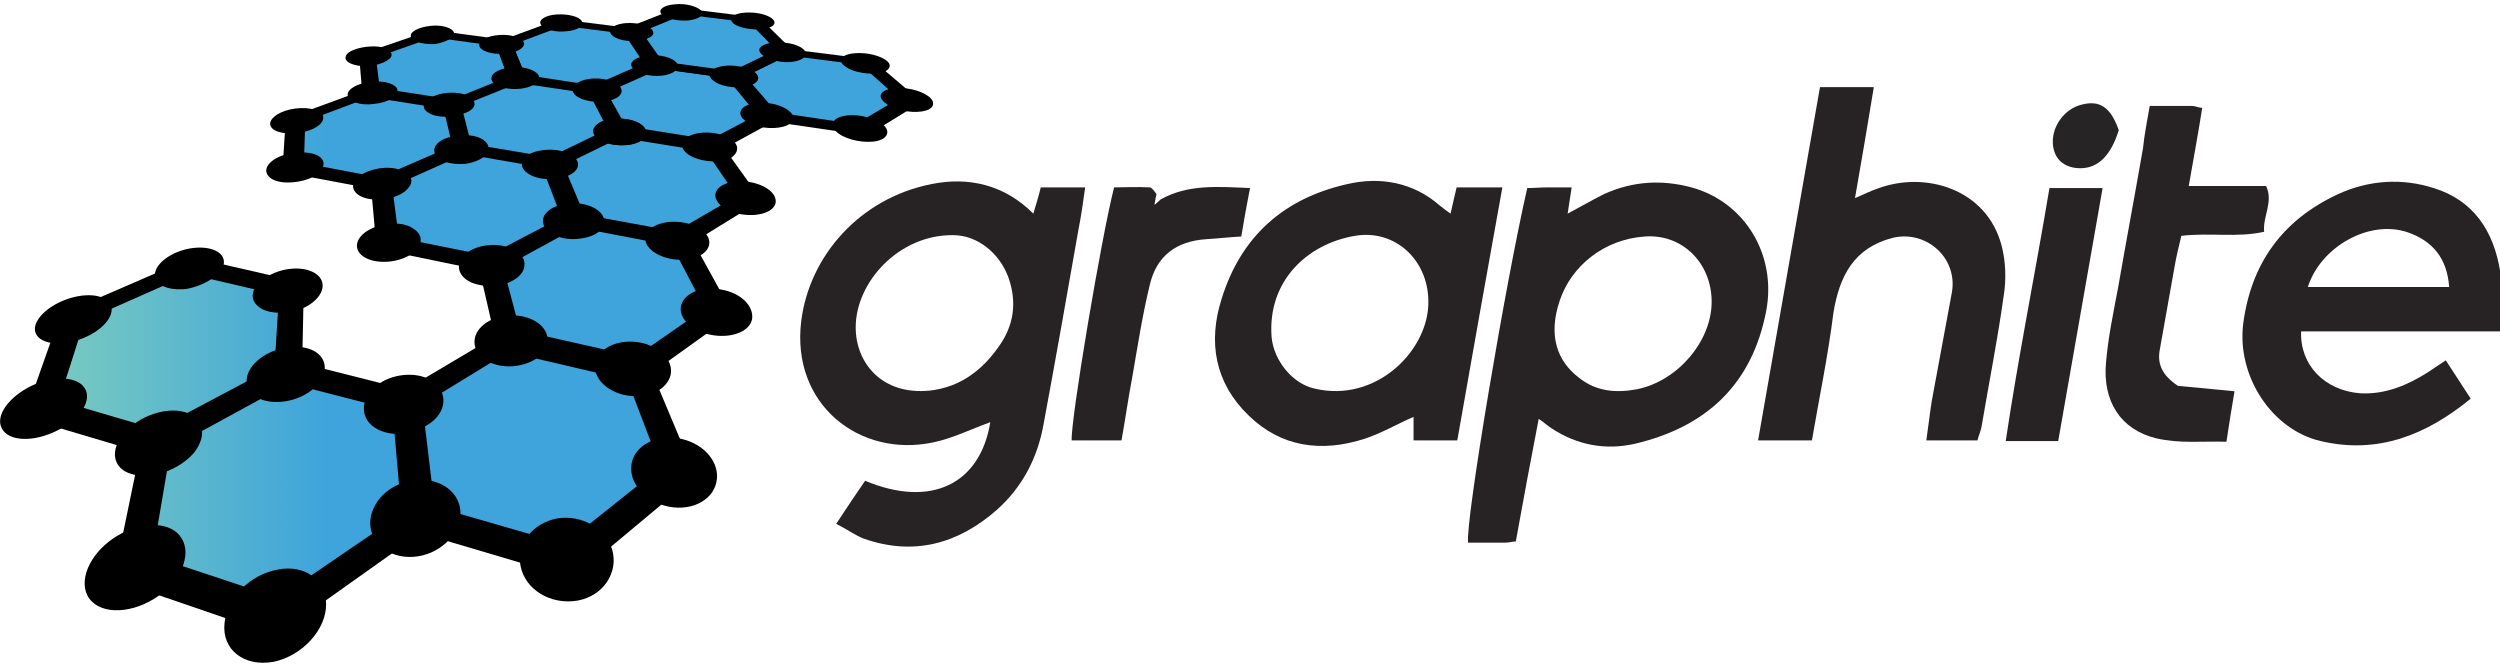 <?xml version="1.0" encoding="utf-8"?>
<!-- Generator: Adobe Illustrator 24.2.1, SVG Export Plug-In . SVG Version: 6.00 Build 0)  -->
<svg version="1.1"
	 id="Layer_1" inkscape:version="0.92.4 (5da689c313, 2019-01-14)" sodipodi:docname="graphite-ar21.svg" xmlns:cc="http://creativecommons.org/ns#" xmlns:dc="http://purl.org/dc/elements/1.1/" xmlns:inkscape="http://www.inkscape.org/namespaces/inkscape" xmlns:rdf="http://www.w3.org/1999/02/22-rdf-syntax-ns#" xmlns:sodipodi="http://sodipodi.sourceforge.net/DTD/sodipodi-0.dtd" xmlns:svg="http://www.w3.org/2000/svg"
	 xmlns="http://www.w3.org/2000/svg" xmlns:xlink="http://www.w3.org/1999/xlink" x="0px" y="0px" viewBox="0 0 120 32"
	 style="enable-background:new 0 0 120 32;" xml:space="preserve">
<style type="text/css">
	.st0{fill-rule:evenodd;clip-rule:evenodd;fill:#272324;}
	.st1{fill-rule:evenodd;clip-rule:evenodd;fill:#272425;}
	.st2{fill-rule:evenodd;clip-rule:evenodd;fill:url(#path25_1_);}
</style>
<sodipodi:namedview  bordercolor="#666666" borderopacity="1" gridtolerance="10" guidetolerance="10" id="namedview318" inkscape:current-layer="Layer_1" inkscape:cx="149.78761" inkscape:cy="57.5" inkscape:pageopacity="0" inkscape:pageshadow="2" inkscape:window-height="1001" inkscape:window-maximized="1" inkscape:window-width="1920" inkscape:window-x="-9" inkscape:window-y="-9" inkscape:zoom="3.7252747" objecttolerance="10" pagecolor="#ffffff" showgrid="false">
	</sodipodi:namedview>
<g id="g1313" transform="matrix(0.323,0,0,0.323,1.377,28.794)">
	<path id="path2" inkscape:connector-curvature="0" class="st0" d="M120-11.3c1.7-2.6,3-4.5,4.3-6.4c9.8,4.1,17.1,0.5,18.6-8.7
		c-2.8,1-5.6,2.4-8.5,3c-10.9,2.3-21.1-5.6-19.6-18c1.2-9.7,8.7-18.3,19.4-20.4c5.5-1.1,10.8,0.1,15.1,4.4c0.4-1.4,0.8-2.6,1.1-3.9
		c2.1,0,4.1,0,6.6,0c-0.3,2.2-0.6,4.3-1,6.3c-1.7,9.7-3.4,19.3-5.2,29c-0.9,4.9-3.1,9.2-6.9,12.6c-5.8,5.1-12.4,6.9-19.8,4.3
		C122.8-9.6,121.6-10.5,120-11.3z M122.9-40.5c0,5.3,3.9,10.1,11,9.4c4.5-0.5,7.8-3,10.3-6.6c2.2-3.1,2.7-6.5,1.4-10.2
		c-1.3-3.6-4.6-6.3-8.2-6.3C129.3-54.3,122.9-47.2,122.9-40.5z"/>
	<path id="path4" inkscape:connector-curvature="0" class="st0" d="M221-8.7c-0.7,0.1-1.2,0.2-1.7,0.2c-1.8,0-3.7,0-5.4,0
		c-0.4-3.2,5.6-38.8,8.8-52.7c1,0,2-0.1,3.1-0.1c1.1,0,2.1,0,3.5,0c-0.2,1.4-0.4,2.5-0.6,3.9c1.9-1,3.6-2,5.4-2.9
		c4.2-1.9,8.5-2.2,13-1c8,2.2,12.7,10.1,11.1,18.4c-2.1,10.9-8.9,17.2-19.5,19.7c-4.4,1-8.6,0.2-12.4-2.3c-0.5-0.3-1-0.8-1.9-1.4
		C223.2-20.7,222.1-14.8,221-8.7z M250.1-44.3c0-5.7-4.3-10.1-9.9-9.7c-6.1,0.4-11,4.4-12.7,9.6c-1.7,5.1-0.4,8.9,2.9,11.4
		c2.5,2,5.4,2.3,8.6,1.7C245-32.5,250.1-38.4,250.1-44.3z"/>
	<path id="path6" inkscape:connector-curvature="0" class="st0" d="M212.3-23.7c-2.5,0-4.5,0-6.5,0c0-1.3,0-2.4,0-3.5
		c-2.5,1.1-4.9,2.5-7.4,3.3c-6.3,2-12.3,1.2-17.1-3.5c-5-4.8-6.1-10.9-4-17.4c2.9-9.3,9.3-14.9,18.7-17c4.8-1.1,9.7-0.3,13.7,3.2
		c0.5,0.4,1,0.8,1.6,1.2c0.3-1.4,0.6-2.6,0.9-3.9c2.2,0,4.3,0,6.8,0C216.7-48.6,214.5-36.2,212.3-23.7z M208-44.5
		c-0.1-6.1-5-10.6-10.9-9.6c-7.1,1.2-13,6.7-12.4,15c0.3,3.5,3.1,7,6.4,7.7C200.3-29.2,208.2-37.2,208-44.5z"/>
	<path id="path8" inkscape:connector-curvature="0" class="st0" d="M367.5-39.9c-10.3,0-20.1,0-29.8,0c-0.2,5,3.5,8.8,8.8,9.2
		c3.7,0.2,7-1.2,10-3.1c0.8-0.5,1.6-1.1,2.7-1.8c1.3,2,2.4,3.7,3.7,5.7c-6.6,5.4-13.8,8.3-22.3,6.3c-7.3-1.7-12.5-9.7-11.5-17.5
		c1.2-9,5.9-15.4,14.1-19.2c4.6-2.1,9.5-2.4,14.2-0.9c5.8,1.8,8.9,6.2,9.9,12.5C367.8-45.9,367.5-43.1,367.5-39.9z M338.7-46.5
		c7,0,13.9,0,21,0c-0.3-4.2-2.4-6.8-6.1-8.1C347.9-56.6,340.6-52.5,338.7-46.5z"/>
	<path id="path10" inkscape:connector-curvature="0" class="st0" d="M265-23.7c-2.8,0-5.2,0-8,0c3.1-17.6,6.1-35,9.2-52.5
		c2.7,0,5.3,0,8,0c-0.9,5.5-1.8,10.8-2.8,16.5c1.4-0.6,2.4-1.1,3.3-1.4c7.1-2.7,16.3,0,18.5,8.5c0.6,2.3,0.7,5,0.3,7.4
		c-0.9,6.5-2.2,13-3.3,19.5c-0.1,0.6-0.4,1.2-0.6,2c-2.4,0-4.9,0-7.6,0c0.3-2,0.5-3.9,0.8-5.8c1-5.4,2-10.8,3-16.2
		c0.9-5.1-3.8-9.3-8.8-8.1c-5.8,1.5-7.9,5.7-8.8,11.1C267.4-36.3,266.1-30.1,265-23.7L265-23.7z"/>
	<path id="path12" inkscape:connector-curvature="0" class="st0" d="M315.2-73.4c2.4,0,4.3,0,6.3,0c0.4,0,0.8,0.2,1.5,0.3
		c-0.6,3.8-1.3,7.6-2,11.6c4,0,7.7,0,11.5,0c1.1,2.4-0.5,4.4-0.3,6.8c-4,0.9-8,0.1-12.3,0.6c-0.4,1.6-0.8,3.3-1.1,5.1
		c-0.7,3.9-1.4,7.9-2.1,11.8c-0.4,2.1,0.3,3.8,2.7,5.4c2.4,0.2,5.2,0.5,8.4,0.8c-0.4,2.4-0.8,4.8-1.2,7.5c-3.6-0.1-6.9,0.3-10.4-0.5
		c-5.4-1.3-8-5.6-7.5-11.2c0.3-3.7,1.1-7.5,1.8-11.2c1.2-6.9,2.5-13.8,3.7-20.7C314.4-69.1,314.8-71.1,315.2-73.4z"/>
	<path id="path14" inkscape:connector-curvature="0" class="st0" d="M168.2-59.5c4.1-2.3,8.5-1.9,13.3-1.7c-0.5,2.5-0.9,4.8-1.3,7.2
		c-1.8,0.1-3.5,0.3-5.2,0.4c-4.5,0.3-7.4,2.5-8.4,6.8c-1.1,4.5-1.8,9.1-2.6,13.7c-0.6,3.1-1,6.1-1.6,9.4c-2.5,0-5,0-7.4,0
		c-0.2-2.8,4.4-30.2,6.3-37.6c1.7,0,3.5-0.1,5.3,0c0.3,0,0.7,0.6,1,1c-0.1,0.4-0.2,0.9-0.3,1.6C167.8-59.1,168-59.3,168.2-59.5z"/>
	<path id="path16" inkscape:connector-curvature="0" class="st0" d="M301.6-23.6c-2.8,0-5.1,0-7.8,0c1.9-12.7,4.4-25,6.5-37.6
		c2.6,0,5.1,0,7.9,0C306-48.6,303.8-36.2,301.6-23.6z"/>
	<path id="path18" inkscape:connector-curvature="0" class="st1" d="M310.6-69.8c-1.3,4.2-3.5,6-6.5,5.6c-2-0.3-3.2-1.6-3.3-3.7
		c-0.1-2.6,1.8-5.1,4.3-5.7C307.8-74.3,309.4-73.2,310.6-69.8z"/>
	
		<linearGradient id="path25_1_" gradientUnits="userSpaceOnUse" x1="582.884" y1="-398.914" x2="710.796" y2="-398.914" gradientTransform="matrix(0.323 0 0 -0.323 -185.422 -171.528)">
		<stop  offset="0" style="stop-color:#7ACBBF"/>
		<stop  offset="1" style="stop-color:#3EA4DB"/>
	</linearGradient>
	<path id="path25" inkscape:connector-curvature="0" class="st2" d="M123.7-70.1l-13.2-2l-4.8-5.7l7.1-3.5l11.8,1.5l6.1,5.4
		L123.7-70.1z M93.2-79.7l-3.2-4.7l7.1-2.9l10.4,1.3l4.3,4.4l-7.1,3.4L93.2-79.7z M84.2-76.1l-11.4-1.7l-2-4.9l8.1-3l10.3,1.3
		l3.2,4.7L84.2-76.1z M62.8-73.9l-11.2-1.8L51-80.8l9.2-3.2l10.1,1.4l1.9,4.9L62.8-73.9z M63.7-67.2l-11.4,5l-12.5-2.3l0.3-6.7
		l10.9-4.1l11.2,1.8L63.7-67.2z M19-24.2L2.7-28.9l4.3-12.9l16.8-7.4L38-45.9L37.4-34L19-24.2z M37.9-33.2L55-28.8l1.6,16.4
		l-20.2,14L16.1-5.2l3.3-18L37.9-33.2z M71.5-38.1l17.6,4l5.9,15L79.5-6.5l-21.2-6.1L56.5-29L71.5-38.1z M72.1-38.9l-2.8-11
		l11.8-6.4l15,2.8l5.5,10.2l-12,8.3L72.1-38.9z M80.8-56.8l-3.2-7.9l9.8-4.7l13.1,2.1l5.1,7.4L95.8-54L80.8-56.8z M104.3-77.8
		l4.7,5.7l-8.3,4.4l-13-2.1l-3.3-6l8.3-3.6L104.3-77.8z M79.9-56.7l-11.9,6.3l-14.6-3l-0.9-8.5l11.4-5l12.9,2.2L79.9-56.7z
		 M72.2-77.4l11.4,1.7l3.2,6L77.1-65l-12.8-2.2l-1.6-6.3L72.2-77.4z"/>
	<g id="Ellipse_1_46_" transform="translate(0,-55)">
		<g id="g29">
			<path id="path27" inkscape:connector-curvature="0" d="M37,50.5c-4,0.7-7.6,4.2-7.9,8c-0.4,3.9,2.9,6.5,7.3,5.7
				c4.3-0.9,7.8-4.8,7.8-8.5C44.2,52,41,49.7,37,50.5z"/>
		</g>
	</g>
	<g id="Ellipse_1_copy_46_" transform="translate(0,-55)">
		<g id="g34">
			<path id="path32" inkscape:connector-curvature="0" d="M38.4,17.5c-3.1,0.4-5.8,2.5-6,4.7c-0.2,2.3,2.3,3.8,5.7,3.3
				c3.3-0.5,5.9-2.8,5.9-5C44,18.3,41.5,17,38.4,17.5z"/>
		</g>
	</g>
	<g id="Ellipse_1_copy_4_46_" transform="translate(0,-55)">
		<g id="g39">
			<path id="path37" inkscape:connector-curvature="0" d="M23.2,27.1c-2.7-0.8-6.7,0.5-8.9,3c-2.3,2.5-1.9,5.4,1,6.2
				c2.9,0.9,7.1-0.6,9.3-3.2C26.6,30.5,26,27.8,23.2,27.1z"/>
		</g>
	</g>
	<g id="Ellipse_1_copy_5_46_" transform="translate(0,-55)">
		<g id="g44">
			<path id="path42" inkscape:connector-curvature="0" d="M60.2,37.4c-3.2-0.9-7.1,0.6-8.7,3.5c-1.7,3-0.4,6.3,3,7.4
				c3.5,1.1,7.6-0.7,9.1-3.9C65.1,41.4,63.5,38.3,60.2,37.4z"/>
		</g>
	</g>
	<g id="Polygon_1_46_" transform="translate(0,-55)">
		<g id="g49">
			<path id="path47" inkscape:connector-curvature="0" d="M58.3,24.3l-19.8-5L17,30.7L12.6,52l24.2,8.3l23.8-16.9L58.3,24.3z
				 M37.1,54.7l-18.7-6.2L21.2,32l17.1-9.3l15.9,4.1L55.7,42L37.1,54.7z"/>
		</g>
	</g>
	<g id="Ellipse_1_copy_2_46_" transform="translate(0,-55)">
		<g id="g54">
			<path id="path52" inkscape:connector-curvature="0" d="M22.7,45.8c-1.5-2.4-5.7-2.6-9.4-0.4c-3.8,2.2-5.9,6.2-4.6,8.9
				c1.4,2.8,6,3,10,0.5C22.6,52.4,24.3,48.3,22.7,45.8z"/>
		</g>
	</g>
	<g id="Ellipse_1_copy_3_46_" transform="translate(0,-55)">
		<g id="g59">
			<path id="path57" inkscape:connector-curvature="0" d="M60.5,22.9c-1.8-1.7-5.4-1.8-8-0.3c-2.7,1.6-3.5,4.3-1.8,6.2
				c1.8,1.9,5.7,2.1,8.4,0.3C61.9,27.5,62.4,24.7,60.5,22.9z"/>
		</g>
	</g>
	<g id="Ellipse_1_copy_44_" transform="translate(0,-55)">
		<g id="g64">
			<path id="path62" inkscape:connector-curvature="0" d="M24.5,2.7c-2.7,0.3-5.3,1.9-5.7,3.6c-0.4,1.7,1.6,2.8,4.6,2.5
				C26.2,8.3,28.8,6.6,29,5C29.2,3.4,27.2,2.4,24.5,2.7z"/>
		</g>
	</g>
	<g id="Ellipse_1_copy_4_44_" transform="translate(0,-55)">
		<g id="g69">
			<path id="path67" inkscape:connector-curvature="0" d="M10.4,9.9c-2.3-0.6-5.8,0.4-7.9,2.2c-2.2,1.9-2.1,3.9,0.3,4.6
				c2.4,0.6,6.1-0.4,8.2-2.4C13,12.4,12.7,10.5,10.4,9.9z"/>
		</g>
	</g>
	<g id="Polygon_1_44_" transform="translate(0,-55)">
		<g id="g74">
			<path id="path72" inkscape:connector-curvature="0" d="M24.3,4.1L4.7,12.6l-5.4,15.3l19.5,5.8l21.8-11.9l0.3-13.9L24.3,4.1z
				 M36.5,20.8l-17,9L4.5,25.4l3.8-11.9l15.6-6.9l13.3,3.1L36.5,20.8z"/>
		</g>
	</g>
	<g id="Ellipse_1_copy_2_44_" transform="translate(0,-55)">
		<g id="g79">
			<path id="path77" inkscape:connector-curvature="0" d="M8.3,23.5c-1.1-1.7-4.6-1.9-7.9-0.3C-2.9,24.8-5,27.6-4,29.5
				c1,2,4.8,2.1,8.3,0.3C7.7,28.1,9.5,25.3,8.3,23.5z"/>
		</g>
	</g>
	<g id="Ellipse_1_copy_3_44_" transform="translate(0,-55)">
		<g id="g84">
			<path id="path82" inkscape:connector-curvature="0" d="M43,6.8c-1.4-1.3-4.4-1.4-6.9-0.2c-2.5,1.2-3.6,3.2-2.2,4.6
				c1.3,1.4,4.6,1.5,7.2,0.3C43.6,10.2,44.4,8.1,43,6.8z"/>
		</g>
	</g>
	<g id="Ellipse_1_42_" transform="translate(0,-55)">
		<g id="g89">
			<path id="path87" inkscape:connector-curvature="0" d="M86.7,47.5c-1-3.2-4.6-5.2-8.2-4.6c-3.6,0.7-6.1,3.8-5.4,7.1
				c0.7,3.5,4.5,5.8,8.5,5.1C85.4,54.4,87.7,50.9,86.7,47.5z"/>
		</g>
	</g>
	<g id="Ellipse_1_copy_42_" transform="translate(0,-55)">
		<g id="g94">
			<path id="path92" inkscape:connector-curvature="0" d="M77,15.6c-0.6-2-3.4-3.2-6.2-2.8c-2.9,0.4-4.9,2.3-4.5,4.4
				c0.4,2.1,3.3,3.5,6.3,3C75.7,19.7,77.7,17.7,77,15.6z"/>
		</g>
	</g>
	<g id="Ellipse_1_copy_5_42_" transform="translate(0,-55)">
		<g id="g99">
			<path id="path97" inkscape:connector-curvature="0" d="M97.1,31.1c-3.3-0.8-6.6,0.6-7.4,3.2c-0.8,2.7,1.3,5.7,4.8,6.7
				c3.6,1,7.1-0.6,7.7-3.5C102.8,34.7,100.5,31.9,97.1,31.1z"/>
		</g>
	</g>
	<g id="Polygon_1_42_" transform="translate(0,-55)">
		<g id="g104">
			<path id="path102" inkscape:connector-curvature="0" d="M91.8,19.2l-20.4-4.6L53.9,25l1.7,19.3l25.3,7.5l18.2-15.2L91.8,19.2z
				 M79.6,46.7l-19.4-5.6l-1.9-15l13.9-8.5l16.4,3.8l5.3,13.9L79.6,46.7z"/>
		</g>
	</g>
	<g id="Ellipse_1_copy_3_42_" transform="translate(0,-55)">
		<g id="g109">
			<path id="path107" inkscape:connector-curvature="0" d="M93.6,17.9c-2.2-1.6-5.7-1.7-7.8-0.3c-2.2,1.4-2.2,4,0,5.7
				c2.3,1.8,6,1.9,8.2,0.3C96.1,22,95.9,19.5,93.6,17.9z"/>
		</g>
	</g>
	<g id="Ellipse_1_copy_40_" transform="translate(0,-55)">
		<g id="g114">
			<path id="path112" inkscape:connector-curvature="0" d="M85.4-1.9c-0.6-1.4-3-2.3-5.4-2c-2.4,0.3-4,1.7-3.5,3.1
				c0.5,1.5,3,2.5,5.5,2.1C84.6,1,86.1-0.5,85.4-1.9z"/>
		</g>
	</g>
	<g id="Ellipse_1_copy_4_40_" transform="translate(0,-55)">
		<g id="g119">
			<path id="path117" inkscape:connector-curvature="0" d="M70.5,2.4c-2.4-0.5-5.2,0.3-6.2,1.9c-1,1.6,0.1,3.4,2.7,3.9
				c2.6,0.6,5.5-0.4,6.4-2C74.3,4.5,73,2.9,70.5,2.4z"/>
		</g>
	</g>
	<g id="Ellipse_1_copy_5_40_" transform="translate(0,-55)">
		<g id="g124">
			<path id="path122" inkscape:connector-curvature="0" d="M103,8.9c-2.8-0.6-5.4,0.4-6,2.2c-0.6,1.8,1.3,3.9,4.3,4.5
				c3,0.6,5.8-0.4,6.2-2.3C107.8,11.3,105.8,9.4,103,8.9z"/>
		</g>
	</g>
	<g id="Polygon_1_40_" transform="translate(0,-55)">
		<g id="g129">
			<path id="path127" inkscape:connector-curvature="0" d="M98.1,0.6L80.6-2.6L66.7,4.7l3,13.1l20.9,4.9l14.1-10.1L98.1,0.6z
				 M89.4,19.4l-16.2-3.7L70.5,5.5l11-6l14,2.7l5,9.5L89.4,19.4z"/>
		</g>
	</g>
	<g id="Ellipse_1_copy_3_40_" transform="translate(0,-55)">
		<g id="g134">
			<path id="path132" inkscape:connector-curvature="0" d="M99.5-0.3c-1.9-1.1-4.8-1.2-6.6-0.2c-1.8,1-1.7,2.8,0.3,4
				c2,1.2,5.1,1.3,6.8,0.2C101.7,2.6,101.5,0.8,99.5-0.3z"/>
		</g>
	</g>
	<g id="Ellipse_1_copy_38_" transform="translate(0,-55)">
		<g id="g139">
			<path id="path137" inkscape:connector-curvature="0" d="M68.3-12.4C68-13.6,66-14.3,63.8-14c-2.2,0.2-3.8,1.3-3.5,2.5
				c0.2,1.2,2.3,1.9,4.6,1.7C67.1-10.1,68.7-11.3,68.3-12.4z"/>
		</g>
	</g>
	<g id="Ellipse_1_copy_4_38_" transform="translate(0,-55)">
		<g id="g144">
			<path id="path142" inkscape:connector-curvature="0" d="M54.5-9.1c-2.1-0.4-4.6,0.3-5.8,1.5c-1.1,1.2-0.3,2.6,1.8,3
				c2.2,0.4,4.9-0.3,5.9-1.6C57.5-7.4,56.6-8.7,54.5-9.1z"/>
		</g>
	</g>
	<g id="Polygon_1_38_" transform="translate(0,-55)">
		<g id="g149">
			<path id="path147" inkscape:connector-curvature="0" d="M79.1-10.5L64.2-13L50.8-7.2l0.9,10l17.4,3.6L83-1.2L79.1-10.5z
				 M68.5,3.9L55,1.2L54-6.6l10.6-4.7l12,2.1l2.8,7.4L68.5,3.9z"/>
		</g>
	</g>
	<g id="Ellipse_1_copy_2_38_" transform="translate(0,-55)">
		<g id="g154">
			<path id="path152" inkscape:connector-curvature="0" d="M57.4,0C56-1.2,53.1-1.2,51-0.2c-2.2,1-2.9,2.8-1.5,4
				C50.9,5,54,5.1,56.2,4C58.4,2.9,58.9,1.1,57.4,0z"/>
		</g>
	</g>
	<g id="Ellipse_1_copy_3_38_" transform="translate(0,-55)">
		<g id="g159">
			<path id="path157" inkscape:connector-curvature="0" d="M80.5-11.2c-1.5-0.9-4.1-0.9-5.8-0.2c-1.7,0.8-1.9,2.2-0.4,3.1
				c1.5,1,4.3,1,6,0.2C82-8.9,82.1-10.3,80.5-11.2z"/>
		</g>
	</g>
	<g id="Ellipse_1_copy_36_" transform="translate(0,-55)">
		<g id="g164">
			<path id="path162" inkscape:connector-curvature="0" d="M91.6-15c-0.6-1.1-2.8-1.7-4.8-1.5c-2.1,0.2-3.3,1.3-2.8,2.3
				c0.5,1.1,2.7,1.8,4.9,1.6C91-12.8,92.2-13.9,91.6-15z"/>
		</g>
	</g>
	<g id="Ellipse_1_copy_5_36_" transform="translate(0,-55)">
		<g id="g169">
			<path id="path167" inkscape:connector-curvature="0" d="M107.1-7.1c-2.4-0.4-4.6,0.3-5,1.6c-0.4,1.3,1.3,2.8,3.8,3.2
				c2.5,0.4,4.8-0.3,5.1-1.7C111.2-5.4,109.5-6.7,107.1-7.1z"/>
		</g>
	</g>
	<g id="Polygon_1_36_" transform="translate(0,-55)">
		<g id="g174">
			<path id="path172" inkscape:connector-curvature="0" d="M102.6-13.2l-15.2-2.4L76-10.1l3.6,9.4l17.8,3.4l11.5-7.1L102.6-13.2z
				 M96.1,0.3L82.3-2.2l-3-7.3l9-4.4l12.2,2l4.7,6.9L96.1,0.3z"/>
		</g>
	</g>
	<g id="Ellipse_1_copy_3_36_" transform="translate(0,-55)">
		<g id="g179">
			<path id="path177" inkscape:connector-curvature="0" d="M103.8-13.8c-1.7-0.8-4.2-0.9-5.7-0.1c-1.5,0.8-1.3,2.1,0.4,3
				c1.8,0.9,4.4,1,5.9,0.2C105.8-11.7,105.5-13,103.8-13.8z"/>
		</g>
	</g>
	<g id="Ellipse_1_copy_34_" transform="translate(0,-55)">
		<g id="g184">
			<path id="path182" inkscape:connector-curvature="0" d="M96.3-24.8c-0.6-0.8-2.5-1.3-4.3-1.1c-1.8,0.2-2.9,1-2.3,1.8
				c0.5,0.8,2.5,1.4,4.4,1.2C95.9-23.1,96.9-24,96.3-24.8z"/>
		</g>
	</g>
	<g id="Ellipse_1_copy_4_34_" transform="translate(0,-55)">
		<g id="g189">
			<path id="path187" inkscape:connector-curvature="0" d="M85.4-22.4c-1.9-0.3-3.9,0.2-4.4,1.1c-0.6,0.9,0.5,1.9,2.5,2.2
				c2,0.3,4-0.2,4.5-1.1C88.5-21.1,87.4-22.1,85.4-22.4z"/>
		</g>
	</g>
	<g id="Ellipse_1_copy_5_34_" transform="translate(0,-55)">
		<g id="g194">
			<path id="path192" inkscape:connector-curvature="0" d="M110.1-18.8c-2.1-0.3-4,0.2-4.3,1.2c-0.3,1,1.2,2.1,3.4,2.4
				c2.2,0.3,4.2-0.2,4.4-1.3C113.8-17.4,112.2-18.5,110.1-18.8z"/>
		</g>
	</g>
	<g id="Polygon_1_34_" transform="translate(0,-55)">
		<g id="g199">
			<path id="path197" inkscape:connector-curvature="0" d="M106-23.4l-13.5-1.8L82.9-21l3.7,7.1l15.5,2.5l9.7-5.3L106-23.4z
				 M100.9-13.2l-12-1.9l-3.1-5.5l7.6-3.4l10.8,1.5l4.3,5.3L100.9-13.2z"/>
		</g>
	</g>
	<g id="Ellipse_1_copy_2_34_" transform="translate(0,-55)">
		<g id="g204">
			<path id="path202" inkscape:connector-curvature="0" d="M90.6-15.9c-1.5-0.8-4-0.8-5.5-0.1c-1.5,0.7-1.6,2,0,2.8
				c1.6,0.8,4.1,0.9,5.7,0.1C92.2-13.9,92.1-15.1,90.6-15.9z"/>
		</g>
	</g>
	<g id="Ellipse_1_copy_3_34_" transform="translate(0,-55)">
		<g id="g209">
			<path id="path207" inkscape:connector-curvature="0" d="M107-23.9c-1.5-0.6-3.7-0.7-5-0.1c-1.3,0.6-1,1.6,0.5,2.3
				c1.6,0.7,3.9,0.7,5.1,0.1C108.9-22.2,108.6-23.3,107-23.9z"/>
		</g>
	</g>
	<g id="Ellipse_1_copy_32_" transform="translate(0,-55)">
		<g id="g214">
			<path id="path212" inkscape:connector-curvature="0" d="M50.9-22c-2,0.2-3.6,1.1-3.5,2c0.1,0.9,1.8,1.6,3.9,1.3
				c2.1-0.2,3.6-1.1,3.5-2.1C54.6-21.7,52.8-22.2,50.9-22z"/>
		</g>
	</g>
	<g id="Ellipse_1_copy_4_32_" transform="translate(0,-55)">
		<g id="g219">
			<path id="path217" inkscape:connector-curvature="0" d="M41.8-18c-1.8-0.3-4.2,0.2-5.3,1.2c-1.2,1-0.6,2.1,1.3,2.4
				c1.9,0.3,4.4-0.2,5.5-1.3C44.3-16.7,43.7-17.7,41.8-18z"/>
		</g>
	</g>
	<g id="Polygon_1_32_" transform="translate(0,-55)">
		<g id="g224">
			<path id="path222" inkscape:connector-curvature="0" d="M64.1-19.2L51-21.2l-12.8,4.7l-0.5,7.9l14.9,2.8l13.4-6L64.1-19.2z
				 M52.5-7.7L40.9-9.9l0.2-6.2l10.1-3.8l10.4,1.7l1.4,5.9L52.5-7.7z"/>
		</g>
	</g>
	<g id="Ellipse_1_copy_2_32_" transform="translate(0,-55)">
		<g id="g229">
			<path id="path227" inkscape:connector-curvature="0" d="M43.3-10.8c-1.1-0.9-3.7-0.9-5.7-0.2c-2.1,0.8-2.9,2.2-1.8,3.2
				c1.1,1,3.8,1,5.9,0.2C43.7-8.5,44.4-9.9,43.3-10.8z"/>
		</g>
	</g>
	<g id="Ellipse_1_copy_3_32_" transform="translate(0,-55)">
		<g id="g234">
			<path id="path232" inkscape:connector-curvature="0" d="M65.5-19.8c-1.2-0.7-3.5-0.8-5.2-0.1c-1.7,0.7-2.1,1.8-0.9,2.5
				c1.2,0.8,3.7,0.8,5.3,0.1C66.5-17.9,66.7-19,65.5-19.8z"/>
		</g>
	</g>
	<g id="Ellipse_1_copy_30_" transform="translate(0,-55)">
		<g id="g239">
			<path id="path237" inkscape:connector-curvature="0" d="M63.2-29.3c-0.2-0.7-1.8-1.2-3.5-1c-1.8,0.2-3.1,0.9-2.9,1.6
				c0.1,0.7,1.8,1.2,3.6,1.1C62.1-27.9,63.4-28.6,63.2-29.3z"/>
		</g>
	</g>
	<g id="Ellipse_1_copy_4_30_" transform="translate(0,-55)">
		<g id="g244">
			<path id="path242" inkscape:connector-curvature="0" d="M52.1-27.2c-1.6-0.2-3.7,0.2-4.6,0.9c-0.9,0.8-0.3,1.6,1.4,1.9
				c1.7,0.3,3.8-0.2,4.7-1C54.4-26.1,53.7-26.9,52.1-27.2z"/>
		</g>
	</g>
	<g id="Ellipse_1_copy_5_30_" transform="translate(0,-55)">
		<g id="g249">
			<path id="path247" inkscape:connector-curvature="0" d="M73.5-24.1c-1.8-0.3-3.8,0.2-4.5,1c-0.7,0.9,0.2,1.8,2.1,2.1
				c1.9,0.3,4-0.2,4.6-1.1C76.3-22.9,75.3-23.8,73.5-24.1z"/>
		</g>
	</g>
	<g id="Polygon_1_30_" transform="translate(0,-55)">
		<g id="g254">
			<path id="path252" inkscape:connector-curvature="0" d="M71.7-28.1l-11.8-1.6L49.1-26l0.5,6.1l13.2,2.1l11.2-4.5L71.7-28.1z
				 M62.5-19.2l-10.3-1.6l-0.6-4.8l8.5-3l9.4,1.3l1.7,4.6L62.5-19.2z"/>
		</g>
	</g>
	<g id="Ellipse_1_copy_3_30_" transform="translate(0,-55)">
		<g id="g259">
			<path id="path257" inkscape:connector-curvature="0" d="M72.8-28.5c-1.2-0.6-3.2-0.6-4.6-0.1c-1.4,0.5-1.7,1.4-0.5,2
				c1.2,0.6,3.3,0.6,4.7,0.1C73.9-27.1,74-28,72.8-28.5z"/>
		</g>
	</g>
	<g id="Ellipse_1_copy_28_" transform="translate(0,-55)">
		<g id="g264">
			<path id="path262" inkscape:connector-curvature="0" d="M82.2-31c-0.4-0.7-2.1-1.1-3.7-1c-1.7,0.1-2.8,0.8-2.4,1.5
				c0.4,0.7,2.1,1.2,3.8,1C81.5-29.6,82.6-30.3,82.2-31z"/>
		</g>
	</g>
	<g id="Polygon_1_28_" transform="translate(0,-55)">
		<g id="g269">
			<path id="path267" inkscape:connector-curvature="0" d="M90.8-29.8l-12-1.5l-9.5,3.5l2.2,5.8l13.5,2l9.7-4.3L90.8-29.8z
				 M84.3-21.4L73.8-23l-1.9-4.5l7.5-2.8l9.5,1.2l2.9,4.3L84.3-21.4z"/>
		</g>
	</g>
	<g id="Ellipse_1_copy_3_28_" transform="translate(0,-55)">
		<g id="g274">
			<path id="path272" inkscape:connector-curvature="0" d="M91.8-30.3c-1.3-0.5-3.3-0.6-4.5-0.1c-1.2,0.5-1.2,1.3,0,1.9
				c1.3,0.6,3.4,0.6,4.6,0.1C93.2-28.9,93.1-29.7,91.8-30.3z"/>
		</g>
	</g>
	<g id="Ellipse_1_copy_26_" transform="translate(0,-55)">
		<g id="g279">
			<path id="path277" inkscape:connector-curvature="0" d="M99.9-32.6c-0.6-0.6-2.3-1.1-3.9-0.9c-1.6,0.1-2.5,0.8-2,1.4
				c0.5,0.7,2.3,1.1,4,1C99.6-31.3,100.5-31.9,99.9-32.6z"/>
		</g>
	</g>
	<g id="Ellipse_1_copy_5_26_" transform="translate(0,-55)">
		<g id="g284">
			<path id="path282" inkscape:connector-curvature="0" d="M112.4-27.8c-1.9-0.2-3.5,0.2-3.8,0.9c-0.2,0.8,1.1,1.6,3,1.9
				c1.9,0.3,3.7-0.2,3.8-1C115.7-26.8,114.3-27.6,112.4-27.8z"/>
		</g>
	</g>
	<g id="Polygon_1_26_" transform="translate(0,-55)">
		<g id="g289">
			<path id="path287" inkscape:connector-curvature="0" d="M108.6-31.5l-12.1-1.5l-8.4,3.3l3.7,5.5l13.7,1.9l8.3-4.1L108.6-31.5z
				 M104.4-23.5l-10.6-1.5l-3-4.3l6.6-2.7l9.7,1.2l4,4.1L104.4-23.5z"/>
		</g>
	</g>
	<g id="Ellipse_1_copy_3_26_" transform="translate(0,-55)">
		<g id="g294">
			<path id="path292" inkscape:connector-curvature="0" d="M109.5-31.9c-1.4-0.5-3.4-0.5-4.4-0.1c-1.1,0.5-0.9,1.3,0.5,1.8
				c1.4,0.5,3.5,0.6,4.6,0.1C111.3-30.6,110.9-31.4,109.5-31.9z"/>
		</g>
	</g>
	<g id="Ellipse_1_24_" transform="translate(0,-55)">
		<g id="g299">
			<path id="path297" inkscape:connector-curvature="0" d="M127.1-15.5c-1.1-1-3.5-1.7-5.4-1.5c-2,0.2-2.8,1.2-1.8,2.3
				c1,1.1,3.5,1.8,5.6,1.6C127.4-13.3,128.2-14.4,127.1-15.5z"/>
		</g>
	</g>
	<g id="Ellipse_1_copy_5_24_" transform="translate(0,-55)">
		<g id="g304">
			<path id="path302" inkscape:connector-curvature="0" d="M130.5-21c-2.1-0.3-3.8,0.2-3.9,1.1c0,0.9,1.7,2,3.9,2.3
				c2.2,0.3,4-0.2,3.9-1.2C134.4-19.7,132.7-20.7,130.5-21z"/>
		</g>
	</g>
	<g id="Polygon_1_24_" transform="translate(0,-55)">
		<g id="g309">
			<path id="path307" inkscape:connector-curvature="0" d="M125.3-25.3l-13.6-1.7l-8.3,4l5.5,6.7l15.7,2.3l8.1-5L125.3-25.3z
				 M122.9-15.7l-12.2-1.8l-4.5-5.2l6.6-3.2l10.9,1.4l5.6,5L122.9-15.7z"/>
		</g>
	</g>
	<g id="Ellipse_1_copy_3_24_" transform="translate(0,-55)">
		<g id="g314">
			<path id="path312" inkscape:connector-curvature="0" d="M126.2-25.8c-1.7-0.6-3.8-0.6-4.9-0.1c-1.1,0.6-0.6,1.5,1.1,2.2
				c1.7,0.6,4,0.7,5,0.1C128.5-24.3,127.9-25.2,126.2-25.8z"/>
		</g>
	</g>
</g>
</svg>
